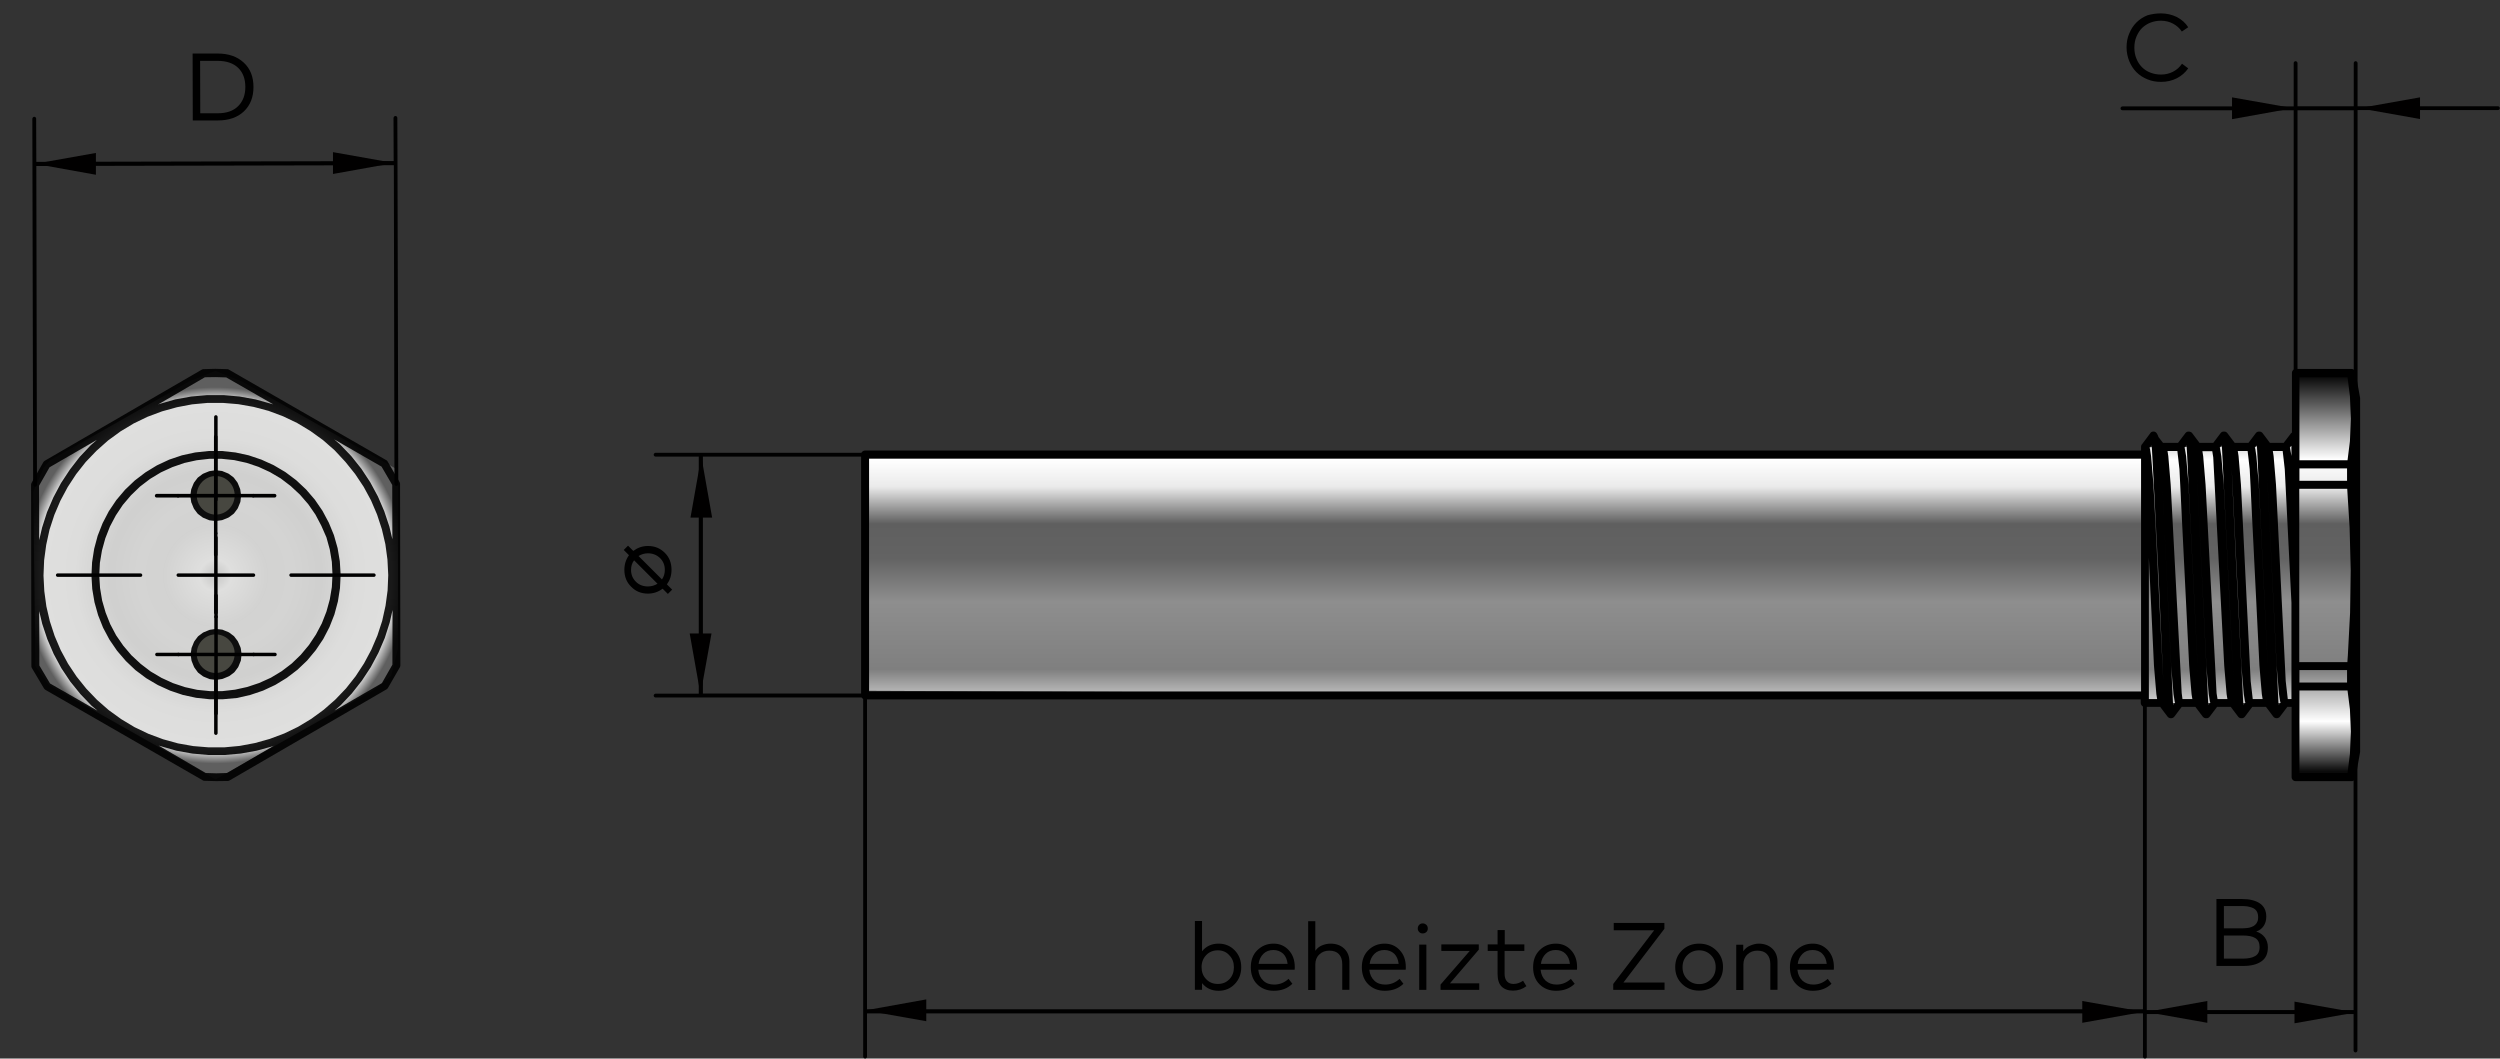 <?xml version="1.0" encoding="utf-8"?>
<!-- Generator: Adobe Illustrator 27.9.1, SVG Export Plug-In . SVG Version: 6.00 Build 0)  -->
<svg version="1.1" id="Ebene_1" xmlns="http://www.w3.org/2000/svg" xmlns:xlink="http://www.w3.org/1999/xlink" x="0px" y="0px"
	 viewBox="0 0 156.92 66.44" style="enable-background:new 0 0 156.92 66.44;" xml:space="preserve">
<rect x="0" y="0" width="156.92" height="66.44" fill="#333333" stroke="none"/>
<style type="text/css">
	.st0{fill:url(#SVGID_1_);}
	.st1{opacity:0.9;}
	.st2{fill:#DBDBDA;}
	.st3{fill:url(#SVGID_00000034085464030138664080000006704902793825260978_);}
	.st4{fill:none;stroke:#000000;stroke-width:0.227;stroke-miterlimit:10;}
	.st5{fill:#474740;}
	.st6{fill:#010000;}
</style>
<radialGradient id="SVGID_1_" cx="14.133" cy="36.873" r="12.028" gradientTransform="matrix(1.022 0 0 1.001 -0.917 -0.794)" gradientUnits="userSpaceOnUse">
	<stop  offset="0" style="stop-color:#0B0B0B"/>
	<stop  offset="0.081" style="stop-color:#FFFFFF"/>
	<stop  offset="0.264" style="stop-color:#7F7F7F"/>
	<stop  offset="0.396" style="stop-color:#8E8E8E"/>
	<stop  offset="0.539" style="stop-color:#636363"/>
	<stop  offset="0.718" style="stop-color:#EAEAEA"/>
	<stop  offset="0.899" style="stop-color:#FFFFFF"/>
	<stop  offset="0.981" style="stop-color:#5F5F5F"/>
</radialGradient>
<polygon class="st0" points="24.55,42.42 23.51,43.28 14.83,48.19 13.53,48.92 11.81,47.94 3.07,43 2.22,41.81 2.09,30.87 
	2.75,29.35 3.12,28.91 11.88,23.94 13.52,23.28 15.17,23.94 24.35,29.14 24.98,29.49 24.98,30.8 24.98,40.71 "/>
<g class="st1">
	<path class="st2" d="M14.88,31.11l-0.05-0.35l-0.13-0.32l-0.21-0.28l-0.28-0.21l-0.32-0.13l-0.35-0.04l-0.35,0.05l-0.32,0.13
		l-0.28,0.21l-0.21,0.28l-0.13,0.32l-0.05,0.35l0.05,0.35l0.13,0.32l0.21,0.28l0.28,0.21l0.32,0.13l0.35,0.05l0.35-0.05l0.32-0.13
		l0.28-0.21l0.21-0.28l0.13-0.32L14.88,31.11 M14.9,41.07l-0.05-0.35l-0.14-0.32l-0.21-0.28l-0.28-0.21l-0.32-0.13l-0.35-0.04
		l-0.35,0.05l-0.32,0.13l-0.28,0.21l-0.21,0.28l-0.13,0.32l-0.05,0.35l0.05,0.35l0.13,0.32l0.21,0.28l0.28,0.21l0.32,0.13l0.35,0.04
		l0.35-0.05l0.32-0.13l0.28-0.21l0.21-0.28l0.13-0.32L14.9,41.07 M21.11,36.08l-0.05-0.82l-0.13-0.81l-0.22-0.79l-0.31-0.76
		l-0.38-0.72l-0.46-0.68l-0.53-0.62l-0.59-0.56l-0.65-0.49l-0.7-0.42l-0.74-0.34l-0.78-0.26l-0.8-0.17l-0.81-0.09l-0.82,0
		l-0.81,0.09l-0.8,0.18l-0.77,0.26l-0.74,0.34l-0.7,0.42l-0.65,0.5l-0.59,0.57l-0.53,0.62l-0.46,0.68l-0.38,0.72l-0.3,0.76
		l-0.22,0.79l-0.13,0.81l-0.04,0.82l0.05,0.82l0.13,0.81l0.22,0.79l0.3,0.76l0.39,0.72l0.46,0.68l0.53,0.62l0.6,0.56l0.65,0.49
		l0.7,0.42l0.74,0.34l0.78,0.26l0.8,0.17l0.81,0.09l0.82,0l0.81-0.09l0.8-0.18l0.77-0.26l0.74-0.34l0.7-0.42l0.65-0.5l0.59-0.56
		l0.53-0.62l0.46-0.68l0.38-0.72l0.3-0.76l0.22-0.79l0.13-0.81L21.11,36.08 M24.61,36.07l-0.05-0.99l-0.13-0.98l-0.22-0.97
		l-0.31-0.94l-0.39-0.91l-0.47-0.87l-0.55-0.83l-0.62-0.77l-0.69-0.72l-0.75-0.65l-0.81-0.58l-0.85-0.51l-0.9-0.43l-0.93-0.35
		l-0.96-0.26l-0.98-0.17l-0.99-0.09l-0.99,0l-0.99,0.09l-0.98,0.18l-0.96,0.27l-0.93,0.35l-0.89,0.43l-0.85,0.51l-0.8,0.58
		l-0.75,0.65L5.2,28.83l-0.62,0.78l-0.54,0.83l-0.47,0.88l-0.39,0.91l-0.31,0.94l-0.22,0.97l-0.13,0.98l-0.04,0.99l0.05,0.99
		l0.14,0.98l0.22,0.97l0.31,0.94l0.39,0.91l0.47,0.87l0.55,0.83l0.62,0.78l0.69,0.72l0.75,0.65l0.81,0.58l0.85,0.51l0.9,0.43
		l0.93,0.35l0.96,0.26l0.98,0.17l0.99,0.09l0.99,0l0.99-0.09l0.98-0.18l0.96-0.27l0.93-0.35l0.89-0.43l0.85-0.51l0.8-0.58l0.75-0.66
		l0.68-0.72l0.62-0.78l0.54-0.83l0.47-0.88l0.39-0.91l0.31-0.95l0.22-0.97l0.13-0.98L24.61,36.07 M2.22,41.81l0-0.67l-0.01-2.67
		l0-2.68L2.2,33.11L2.2,30.43 M2.22,41.81l0.08,0.17l0.09,0.16l0.09,0.16l0.09,0.16l0.09,0.16l0.1,0.16l0.1,0.16l0.1,0.16
		 M12.83,48.76l-2.46-1.41l-2.46-1.42l-2.48-1.42l-2.48-1.42 M12.83,48.76l0.19,0.01l0.19,0.01l0.19,0l0.18,0l0.18,0l0.19,0
		l0.19-0.01l0.19-0.01 M24.16,43.05l-2.45,1.42l-2.46,1.43l-2.47,1.43l-2.47,1.43 M24.16,43.05l0.1-0.16l0.1-0.16l0.1-0.16
		l0.09-0.16l0.09-0.16l0.09-0.16l0.09-0.16l0.08-0.16 M24.88,30.38l0.01,2.67l0,2.68l0.01,2.69l0,2.69l0,0.67 M24.88,30.38
		l-0.08-0.16l-0.09-0.16l-0.09-0.16l-0.09-0.16l-0.09-0.16l-0.1-0.16l-0.1-0.16l-0.1-0.15 M14.26,23.43l2.46,1.41l2.46,1.42
		l2.48,1.42l2.48,1.42 M14.26,23.43l-0.19-0.01l-0.18-0.01l-0.19,0l-0.18,0l-0.19,0l-0.18,0l-0.19,0.01l-0.18,0.01 M2.94,29.14
		l2.45-1.42l2.46-1.43l2.47-1.43l2.47-1.43 M2.94,29.14l-0.1,0.16l-0.1,0.16l-0.1,0.16l-0.09,0.16l-0.09,0.16L2.37,30.1l-0.09,0.16
		L2.2,30.43"/>
	<path d="M13.58,49.03l-0.75-0.02c-0.02,0-0.04,0-0.06-0.01c-0.02-0.01-0.04-0.01-0.06-0.03l-9.86-5.67
		c-0.02-0.01-0.03-0.02-0.05-0.04c-0.02-0.02-0.03-0.03-0.04-0.05L2,41.93c-0.01-0.02-0.02-0.04-0.02-0.06
		c-0.01-0.02-0.01-0.04-0.01-0.06L1.95,30.43c0-0.02,0-0.04,0.01-0.06c0-0.02,0.01-0.04,0.02-0.06l0.74-1.3
		c0.01-0.02,0.03-0.04,0.04-0.05c0.02-0.01,0.03-0.03,0.05-0.04l9.84-5.71c0.02-0.01,0.04-0.02,0.06-0.03
		c0.02-0.01,0.04-0.01,0.06-0.01l0.74-0.02l0.75,0.02c0.02,0,0.04,0,0.06,0.01c0.02,0.01,0.04,0.01,0.06,0.03l9.86,5.67
		c0.02,0.01,0.04,0.02,0.05,0.04c0.02,0.01,0.03,0.03,0.04,0.05l0.75,1.29c0.01,0.02,0.02,0.04,0.02,0.06
		c0.01,0.02,0.01,0.04,0.01,0.06l0.02,11.38c0,0.02,0,0.04-0.01,0.06c0,0.02-0.01,0.04-0.02,0.06l-0.75,1.3
		c-0.01,0.02-0.03,0.04-0.04,0.05c-0.02,0.01-0.03,0.03-0.05,0.04l-9.84,5.71c-0.02,0.01-0.04,0.02-0.06,0.03
		c-0.02,0.01-0.04,0.01-0.06,0.01L13.58,49.03z M12.91,48.52l0.67,0.02l0.67-0.02l2.94-1.71l-0.1,0.04l-0.98,0.27l-1,0.18
		l-1.01,0.09l-1.02,0l-1.01-0.09l-1-0.18l-1.11-0.32L12.91,48.52z M14,25.29l-0.97,0l-0.97,0.09l-0.95,0.18l-0.94,0.26l-0.91,0.34
		l-0.87,0.42l-0.83,0.5l-0.78,0.57L6.05,28.3L5.38,29l-0.6,0.76l-0.53,0.81l-0.46,0.86l-0.38,0.89l-0.3,0.92L2.9,34.2l-0.13,0.96
		l-0.04,0.97l0.05,0.97l0.13,0.96L3.13,39l0.3,0.92l0.38,0.89l0.46,0.85l0.54,0.81l0.61,0.76l0.67,0.7l0.73,0.64l0.79,0.57l0.83,0.5
		l0.88,0.42l0.91,0.34l0.94,0.26l0.96,0.17l0.97,0.08l0.97,0l0.97-0.09l0.96-0.18l0.93-0.26l0.91-0.34l0.87-0.42l0.83-0.5l0.78-0.57
		l0.73-0.64l0.67-0.7l0.6-0.76l0.53-0.81l0.46-0.86l0.38-0.89l0.3-0.92l0.21-0.95l0.13-0.96l0.04-0.96l-0.05-0.98l-0.13-0.96
		l-0.22-0.94l-0.3-0.92l-0.38-0.89l-0.46-0.85l-0.54-0.81l-0.61-0.76L21,28.26l-0.73-0.64l-0.79-0.57l-0.83-0.5l-0.88-0.42
		l-0.91-0.34l-0.94-0.25l-0.96-0.17L14,25.29z M3.14,42.9l2.98,1.71L5.75,44.3l-0.7-0.73l-0.64-0.79l-0.56-0.84l-0.48-0.89
		l-0.4-0.93l-0.32-0.96l-0.19-0.8l0.01,3.41L3.14,42.9z M24.64,38.29l-0.18,0.79l-0.31,0.97l-0.4,0.93l-0.48,0.9l-0.56,0.85
		l-0.63,0.8l-0.7,0.74l-0.38,0.33l2.97-1.72l0.66-1.16L24.64,38.29z M2.45,30.49l0.01,3.41l0.18-0.78l0.31-0.97l0.4-0.93l0.48-0.9
		l0.56-0.85L5,28.68l0.7-0.74l0.38-0.33l-2.97,1.72L2.45,30.49z M20.98,27.58l0.37,0.32l0.7,0.73l0.63,0.79l0.56,0.85l0.48,0.89
		l0.4,0.93l0.32,0.96l0.19,0.8l-0.01-3.41l-0.67-1.15L20.98,27.58z M12.86,23.68l-2.94,1.71l0.11-0.04L11,25.07l1-0.18l1.01-0.09
		l1.02,0l1.01,0.09l1,0.18l1.11,0.31l-2.95-1.69l-0.67-0.02L12.86,23.68z M13.15,43.89l-0.84-0.09l-0.83-0.18l-0.8-0.27l-0.77-0.35
		l-0.73-0.43l-0.68-0.51L7.9,41.49l-0.55-0.64l-0.48-0.7l-0.4-0.75l-0.31-0.78L5.93,37.8l-0.14-0.83l-0.05-0.84l0.04-0.84l0.13-0.84
		l0.22-0.82l0.31-0.79l0.39-0.75l0.47-0.7l0.55-0.65l0.61-0.58l0.67-0.51l0.72-0.44l0.77-0.36l0.8-0.27l0.83-0.18l0.84-0.09l0.85,0
		l0.84,0.09l0.83,0.18l0.8,0.27l0.77,0.35l0.73,0.43l0.68,0.51l0.62,0.58l0.55,0.64l0.48,0.7l0.4,0.75l0.32,0.78l0.23,0.81
		l0.14,0.83l0.05,0.84c0,0.01,0,0.02,0,0.03l-0.04,0.82l-0.13,0.83l-0.22,0.82l-0.31,0.79l-0.39,0.75l-0.47,0.7l-0.54,0.65
		l-0.61,0.58l-0.67,0.51l-0.72,0.44l-0.77,0.36l-0.8,0.27l-0.82,0.19L14,43.89L13.15,43.89z M13.92,28.8l-0.79,0l-0.79,0.09
		l-0.77,0.17l-0.75,0.26l-0.72,0.33l-0.68,0.41l-0.63,0.48l-0.57,0.55l-0.51,0.6l-0.44,0.66l-0.37,0.7l-0.29,0.74L6.4,34.55
		l-0.13,0.78l-0.04,0.79l0.05,0.79l0.13,0.78l0.22,0.76l0.29,0.73l0.37,0.7l0.45,0.65l0.51,0.6l0.58,0.54l0.63,0.48l0.68,0.4
		l0.72,0.33l0.75,0.25l0.77,0.17l0.79,0.08l0.79,0l0.79-0.09l0.77-0.17l0.75-0.25L17,42.54l0.68-0.41l0.63-0.48l0.57-0.55l0.51-0.61
		l0.44-0.66l0.37-0.7l0.29-0.74l0.21-0.76l0.13-0.78l0.04-0.78l-0.04-0.8l-0.13-0.78l-0.21-0.76L20.17,33l-0.37-0.7l-0.45-0.65
		l-0.52-0.6l-0.58-0.54l-0.63-0.48l-0.68-0.4l-0.72-0.33l-0.75-0.25l-0.77-0.17L13.92,28.8z M13.56,42.67c-0.01,0-0.02,0-0.03,0
		l-0.35-0.04c-0.02,0-0.04-0.01-0.06-0.02l-0.32-0.13c-0.02-0.01-0.04-0.02-0.06-0.03l-0.28-0.21c-0.02-0.01-0.03-0.03-0.05-0.05
		L12.2,41.9c-0.01-0.02-0.02-0.04-0.03-0.06l-0.13-0.32c-0.01-0.02-0.01-0.04-0.02-0.06l-0.05-0.35c0-0.02,0-0.04,0-0.07l0.05-0.35
		c0-0.02,0.01-0.04,0.02-0.06l0.13-0.32c0.01-0.02,0.02-0.04,0.03-0.06l0.21-0.28c0.01-0.02,0.03-0.03,0.05-0.05l0.28-0.21
		c0.02-0.01,0.04-0.02,0.06-0.03l0.32-0.13c0.02-0.01,0.04-0.01,0.06-0.02l0.35-0.05c0.02,0,0.04,0,0.06,0l0.35,0.04
		c0.02,0,0.04,0.01,0.06,0.02l0.32,0.13c0.02,0.01,0.04,0.02,0.06,0.03l0.28,0.21c0.02,0.01,0.03,0.03,0.05,0.05l0.21,0.28
		c0.01,0.02,0.02,0.04,0.03,0.06l0.14,0.32c0.01,0.02,0.01,0.04,0.02,0.06l0.05,0.35c0,0.02,0,0.04,0,0.07l-0.04,0.35
		c0,0.02-0.01,0.04-0.02,0.06l-0.13,0.32c-0.01,0.02-0.02,0.04-0.03,0.06l-0.21,0.28c-0.01,0.02-0.03,0.03-0.05,0.05l-0.28,0.21
		c-0.02,0.01-0.04,0.02-0.06,0.03L14,42.6c-0.02,0.01-0.04,0.01-0.06,0.02l-0.35,0.05C13.58,42.67,13.57,42.67,13.56,42.67z
		 M13.28,42.13l0.28,0.04l0.28-0.04l0.26-0.11l0.22-0.17l0.17-0.23l0.11-0.26l0.04-0.28l-0.04-0.28l-0.11-0.26l-0.17-0.23
		l-0.23-0.17l-0.26-0.11l-0.28-0.04l-0.28,0.04l-0.26,0.11l-0.22,0.17l-0.17,0.23l-0.11,0.26l-0.04,0.28l0.04,0.28l0.11,0.26
		l0.17,0.22l0.23,0.17L13.28,42.13z M13.54,32.7c-0.01,0-0.02,0-0.03,0l-0.35-0.04c-0.02,0-0.04-0.01-0.06-0.02l-0.32-0.13
		c-0.02-0.01-0.04-0.02-0.06-0.03l-0.28-0.21c-0.02-0.01-0.03-0.03-0.05-0.05l-0.21-0.28c-0.01-0.02-0.02-0.04-0.03-0.06l-0.13-0.32
		C12,31.54,12,31.52,12,31.5l-0.05-0.35c0-0.02,0-0.04,0-0.07l0.05-0.35c0-0.02,0.01-0.04,0.02-0.06l0.13-0.32
		c0.01-0.02,0.02-0.04,0.03-0.06l0.21-0.28c0.01-0.02,0.03-0.03,0.05-0.05l0.28-0.21c0.02-0.01,0.04-0.02,0.06-0.03l0.32-0.13
		c0.02-0.01,0.04-0.01,0.06-0.02l0.35-0.05c0.02,0,0.04,0,0.06,0l0.35,0.04c0.02,0,0.04,0.01,0.06,0.02l0.32,0.13
		c0.02,0.01,0.04,0.02,0.06,0.03l0.28,0.21c0.02,0.01,0.03,0.03,0.05,0.05l0.21,0.28c0.01,0.02,0.02,0.04,0.03,0.06l0.13,0.32
		c0.01,0.02,0.01,0.04,0.02,0.06l0.05,0.35c0,0.02,0,0.04,0,0.07l-0.04,0.35c0,0.02-0.01,0.04-0.02,0.06l-0.13,0.32
		c-0.01,0.02-0.02,0.04-0.03,0.06l-0.21,0.28c-0.01,0.02-0.03,0.03-0.05,0.05l-0.28,0.21c-0.02,0.01-0.04,0.02-0.06,0.03l-0.32,0.13
		c-0.02,0.01-0.04,0.01-0.06,0.02l-0.35,0.05C13.56,32.7,13.55,32.7,13.54,32.7z M13.26,32.17l0.28,0.04l0.28-0.04l0.26-0.11
		l0.22-0.17l0.17-0.23l0.11-0.26l0.04-0.28l-0.04-0.28l-0.11-0.26l-0.17-0.22l-0.23-0.17l-0.26-0.11l-0.28-0.04l-0.28,0.04
		l-0.26,0.11l-0.22,0.17l-0.17,0.23l-0.11,0.26l-0.04,0.28l0.04,0.28l0.11,0.26l0.17,0.22L13,32.06L13.26,32.17z"/>
</g>
<linearGradient id="SVGID_00000144316271297905447960000006936042625726609565_" gradientUnits="userSpaceOnUse" x1="101.132" y1="48.69" x2="101.132" y2="23.431">
	<stop  offset="0.011" style="stop-color:#0B0B0B"/>
	<stop  offset="0.135" style="stop-color:#FFFFFF"/>
	<stop  offset="0.264" style="stop-color:#7F7F7F"/>
	<stop  offset="0.433" style="stop-color:#8E8E8E"/>
	<stop  offset="0.539" style="stop-color:#636363"/>
	<stop  offset="0.626" style="stop-color:#5F5F5F"/>
	<stop  offset="0.718" style="stop-color:#EAEAEA"/>
	<stop  offset="0.786" style="stop-color:#FFFFFF"/>
	<stop  offset="1" style="stop-color:#000000"/>
</linearGradient>
<polygon style="fill:url(#SVGID_00000144316271297905447960000006936042625726609565_);" points="134.7,28.07 144.01,28 
	144.08,23.43 147.64,23.57 147.73,48.69 144.14,48.69 143.92,44.13 134.63,44.13 134.63,43.74 54.53,43.36 54.53,28.53 
	134.63,28.46 "/>
<g>
	<defs>
		<rect id="SVGID_00000106113071634830053370000016849604288932808125_" y="21.38" width="27.13" height="29.52"/>
	</defs>
	<clipPath id="SVGID_00000181068534547671690800000004110066924472723391_">
		<use xlink:href="#SVGID_00000106113071634830053370000016849604288932808125_"  style="overflow:visible;"/>
	</clipPath>
</g>
<g>
	<defs>
		<rect id="SVGID_00000119083517112767492650000013853464111382513087_" x="52.17" y="21.38" width="97.73" height="29.52"/>
	</defs>
	<clipPath id="SVGID_00000098933731071156227170000014307288651979062457_">
		<use xlink:href="#SVGID_00000119083517112767492650000013853464111382513087_"  style="overflow:visible;"/>
	</clipPath>
</g>
<g>
	<path d="M13.66,3.36c0.69,0,1.23,0.19,1.64,0.57s0.61,0.89,0.61,1.53c0,0.64-0.2,1.15-0.6,1.53c-0.4,0.38-0.95,0.57-1.63,0.57
		l-1.58,0l-0.01-4.2L13.66,3.36z M12.56,3.82l0.01,3.29l1.1,0c0.56,0,0.98-0.15,1.28-0.45c0.3-0.3,0.45-0.7,0.45-1.2
		c0-0.51-0.15-0.91-0.45-1.2c-0.3-0.29-0.73-0.44-1.29-0.44L12.56,3.82z"/>
</g>
<g>
	<path d="M140.73,56.43c0.47,0,0.84,0.09,1.11,0.27c0.27,0.18,0.41,0.46,0.41,0.84c0,0.23-0.06,0.43-0.17,0.59
		c-0.11,0.16-0.27,0.28-0.46,0.34c0.22,0.07,0.4,0.19,0.53,0.36c0.13,0.17,0.2,0.38,0.2,0.63c0,0.4-0.13,0.69-0.4,0.88
		c-0.27,0.19-0.64,0.29-1.13,0.29h-1.7v-4.2H140.73z M139.59,56.88v1.39h1.13c0.12,0,0.23-0.01,0.33-0.02
		c0.1-0.01,0.19-0.03,0.28-0.07c0.09-0.03,0.16-0.07,0.22-0.13c0.06-0.05,0.11-0.12,0.14-0.2c0.04-0.08,0.05-0.18,0.05-0.29
		c0-0.11-0.02-0.2-0.05-0.28c-0.03-0.08-0.08-0.15-0.14-0.2c-0.06-0.05-0.13-0.09-0.22-0.12c-0.09-0.03-0.18-0.05-0.28-0.07
		c-0.1-0.01-0.21-0.02-0.33-0.02H139.59z M139.59,58.72v1.45h1.2c0.16,0,0.31-0.01,0.43-0.04c0.12-0.02,0.23-0.06,0.33-0.12
		c0.09-0.05,0.17-0.13,0.21-0.22c0.05-0.1,0.07-0.21,0.07-0.35c0-0.26-0.09-0.45-0.27-0.56c-0.18-0.11-0.44-0.16-0.78-0.16H139.59z"
		/>
</g>
<g>
	<path d="M135.63,0.84c0.37,0,0.7,0.08,1.01,0.23c0.3,0.16,0.54,0.37,0.71,0.64l-0.4,0.27c-0.14-0.21-0.33-0.38-0.56-0.5
		c-0.23-0.12-0.48-0.18-0.75-0.18c-0.23,0-0.45,0.04-0.66,0.12s-0.38,0.2-0.53,0.34c-0.15,0.15-0.26,0.33-0.35,0.54
		c-0.09,0.21-0.13,0.44-0.13,0.69s0.04,0.48,0.13,0.69c0.08,0.21,0.2,0.39,0.35,0.54c0.15,0.15,0.32,0.26,0.53,0.34
		s0.42,0.12,0.66,0.12c0.28,0,0.53-0.06,0.76-0.18c0.23-0.12,0.41-0.28,0.56-0.5l0.39,0.29c-0.18,0.26-0.42,0.47-0.71,0.62
		s-0.63,0.23-0.99,0.23c-0.31,0-0.6-0.05-0.86-0.16c-0.27-0.11-0.5-0.26-0.69-0.45s-0.34-0.42-0.45-0.69
		c-0.11-0.27-0.17-0.56-0.17-0.87s0.05-0.6,0.17-0.87c0.11-0.27,0.26-0.5,0.45-0.69s0.42-0.34,0.69-0.45
		C135.04,0.89,135.32,0.84,135.63,0.84z"/>
</g>
<g>
	<path d="M39.19,35.77c0-0.35,0.1-0.66,0.29-0.92l-0.33-0.33l0.27-0.27l0.33,0.33c0.27-0.2,0.57-0.31,0.92-0.31
		c0.42,0,0.77,0.14,1.06,0.43s0.42,0.64,0.42,1.07c0,0.35-0.1,0.65-0.29,0.91l0.33,0.33l-0.27,0.27l-0.33-0.33
		c-0.26,0.2-0.57,0.31-0.92,0.31c-0.42,0-0.77-0.14-1.05-0.43C39.33,36.55,39.19,36.19,39.19,35.77z M39.61,35.77
		c0,0.3,0.1,0.54,0.3,0.74c0.2,0.2,0.45,0.3,0.76,0.3c0.22,0,0.42-0.06,0.6-0.17l-1.47-1.47C39.67,35.34,39.61,35.54,39.61,35.77z
		 M40.67,34.73c-0.22,0-0.41,0.06-0.59,0.17l1.47,1.47c0.12-0.17,0.18-0.37,0.18-0.6c0-0.3-0.1-0.54-0.3-0.74
		C41.22,34.83,40.97,34.73,40.67,34.73z"/>
</g>
<g>
	<path d="M76.49,59.23c0.4,0,0.74,0.14,1.01,0.42c0.27,0.28,0.41,0.63,0.41,1.06s-0.14,0.78-0.41,1.06s-0.61,0.42-1.01,0.42
		c-0.44,0-0.78-0.16-1.04-0.48v0.42h-0.45v-4.32h0.45v1.9C75.71,59.39,76.05,59.23,76.49,59.23z M76.44,59.65
		c-0.29,0-0.54,0.1-0.73,0.3c-0.19,0.2-0.29,0.45-0.29,0.75c0,0.3,0.09,0.56,0.29,0.76c0.19,0.2,0.43,0.3,0.73,0.3
		c0.3,0,0.54-0.1,0.73-0.3c0.19-0.2,0.28-0.45,0.28-0.75c0-0.3-0.09-0.55-0.29-0.75C76.98,59.75,76.73,59.65,76.44,59.65z"/>
	<path d="M79.94,59.23c0.39,0,0.7,0.14,0.95,0.41c0.25,0.27,0.38,0.62,0.38,1.06c0,0.06,0,0.12-0.01,0.17h-2.28
		c0.03,0.3,0.14,0.52,0.32,0.69s0.41,0.24,0.68,0.24c0.34,0,0.64-0.12,0.9-0.36l0.24,0.31c-0.31,0.3-0.7,0.44-1.17,0.44
		c-0.42,0-0.77-0.14-1.04-0.41c-0.27-0.27-0.4-0.63-0.4-1.07c0-0.43,0.13-0.79,0.4-1.06C79.2,59.37,79.53,59.23,79.94,59.23z
		 M79.93,59.63c-0.26,0-0.47,0.08-0.63,0.24s-0.27,0.37-0.3,0.63h1.82c-0.03-0.27-0.12-0.48-0.28-0.64
		C80.37,59.71,80.17,59.63,79.93,59.63z"/>
	<path d="M82.56,59.68c0.11-0.16,0.25-0.27,0.42-0.34c0.17-0.07,0.35-0.11,0.53-0.11c0.35,0,0.64,0.1,0.86,0.31
		c0.22,0.21,0.33,0.48,0.33,0.83v1.76h-0.45v-1.61c0-0.27-0.07-0.48-0.21-0.63s-0.34-0.22-0.61-0.22c-0.25,0-0.45,0.08-0.62,0.24
		c-0.17,0.16-0.25,0.37-0.25,0.63v1.6h-0.45v-4.32h0.45V59.68z"/>
	<path d="M86.91,59.23c0.39,0,0.7,0.14,0.95,0.41c0.25,0.27,0.38,0.62,0.38,1.06c0,0.06,0,0.12-0.01,0.17h-2.28
		c0.03,0.3,0.14,0.52,0.32,0.69s0.41,0.24,0.68,0.24c0.34,0,0.64-0.12,0.9-0.36l0.24,0.31c-0.31,0.3-0.7,0.44-1.17,0.44
		c-0.42,0-0.77-0.14-1.04-0.41c-0.27-0.27-0.4-0.63-0.4-1.07c0-0.43,0.13-0.79,0.4-1.06C86.16,59.37,86.5,59.23,86.91,59.23z
		 M86.9,59.63c-0.26,0-0.47,0.08-0.63,0.24s-0.27,0.37-0.3,0.63h1.82c-0.03-0.27-0.12-0.48-0.28-0.64
		C87.34,59.71,87.14,59.63,86.9,59.63z"/>
	<path d="M89.3,57.96c0.09,0,0.16,0.03,0.23,0.09c0.06,0.06,0.09,0.14,0.09,0.23c0,0.09-0.03,0.17-0.09,0.22
		c-0.06,0.06-0.14,0.09-0.23,0.09s-0.17-0.03-0.22-0.09c-0.06-0.06-0.09-0.13-0.09-0.22c0-0.09,0.03-0.17,0.09-0.23
		C89.14,57.99,89.21,57.96,89.3,57.96z M89.53,62.13h-0.45v-2.84h0.45V62.13z"/>
	<path d="M92.82,59.61l-1.81,2.11h1.84v0.41h-2.43V61.8l1.83-2.11h-1.78v-0.41h2.35V59.61z"/>
	<path d="M95.67,59.69h-1.23v1.43c0,0.21,0.05,0.37,0.15,0.48c0.1,0.11,0.24,0.16,0.41,0.16c0.21,0,0.41-0.07,0.6-0.2l0.21,0.34
		c-0.25,0.19-0.53,0.28-0.84,0.28c-0.31,0-0.55-0.09-0.72-0.26C94.08,61.75,94,61.48,94,61.13v-1.44h-0.62v-0.41H94v-0.9h0.45v0.9
		h1.23V59.69z"/>
	<path d="M97.66,59.23c0.39,0,0.7,0.14,0.95,0.41c0.25,0.27,0.38,0.62,0.38,1.06c0,0.06,0,0.12-0.01,0.17h-2.28
		c0.03,0.3,0.14,0.52,0.32,0.69c0.19,0.16,0.41,0.24,0.68,0.24c0.34,0,0.64-0.12,0.9-0.36l0.24,0.31c-0.31,0.3-0.7,0.44-1.17,0.44
		c-0.42,0-0.77-0.14-1.04-0.41c-0.27-0.27-0.4-0.63-0.4-1.07c0-0.43,0.13-0.79,0.4-1.06C96.91,59.37,97.25,59.23,97.66,59.23z
		 M97.65,59.63c-0.26,0-0.47,0.08-0.63,0.24s-0.27,0.37-0.3,0.63h1.82c-0.03-0.27-0.12-0.48-0.28-0.64S97.89,59.63,97.65,59.63z"/>
	<path d="M104.47,58.3l-2.57,3.37h2.58v0.46h-3.22v-0.37l2.57-3.37h-2.54v-0.46h3.18V58.3z"/>
	<path d="M106.65,59.23c0.43,0,0.78,0.14,1.07,0.42c0.29,0.28,0.43,0.63,0.43,1.05c0,0.42-0.14,0.77-0.43,1.06s-0.64,0.42-1.07,0.42
		c-0.43,0-0.78-0.14-1.07-0.42s-0.43-0.63-0.43-1.06c0-0.42,0.14-0.77,0.43-1.05C105.87,59.37,106.22,59.23,106.65,59.23z
		 M107.39,59.95c-0.2-0.2-0.45-0.3-0.74-0.3s-0.54,0.1-0.74,0.3s-0.3,0.45-0.3,0.76s0.1,0.56,0.3,0.76c0.2,0.2,0.45,0.3,0.74,0.3
		s0.54-0.1,0.74-0.3c0.2-0.2,0.3-0.45,0.3-0.76S107.59,60.15,107.39,59.95z"/>
	<path d="M110.38,59.23c0.35,0,0.64,0.1,0.86,0.31s0.33,0.48,0.33,0.83v1.76h-0.45v-1.61c0-0.27-0.07-0.48-0.21-0.63
		c-0.14-0.15-0.34-0.22-0.61-0.22c-0.25,0-0.45,0.08-0.62,0.24s-0.25,0.37-0.25,0.63v1.6h-0.45v-2.84h0.44v0.41
		c0.11-0.16,0.25-0.28,0.42-0.35S110.19,59.23,110.38,59.23z"/>
	<path d="M113.78,59.23c0.39,0,0.7,0.14,0.95,0.41c0.25,0.27,0.38,0.62,0.38,1.06c0,0.06,0,0.12-0.01,0.17h-2.28
		c0.03,0.3,0.14,0.52,0.32,0.69c0.19,0.16,0.41,0.24,0.68,0.24c0.34,0,0.64-0.12,0.9-0.36l0.24,0.31c-0.31,0.3-0.7,0.44-1.17,0.44
		c-0.42,0-0.77-0.14-1.04-0.41c-0.27-0.27-0.4-0.63-0.4-1.07c0-0.43,0.13-0.79,0.4-1.06C113.04,59.37,113.37,59.23,113.78,59.23z
		 M113.77,59.63c-0.26,0-0.47,0.08-0.63,0.24s-0.27,0.37-0.3,0.63h1.82c-0.03-0.27-0.12-0.48-0.28-0.64S114.01,59.63,113.77,59.63z"
		/>
</g>
<path class="st4" d="M43.99,28.54 M43.99,28.54"/>
<path d="M8.82,36.21h-5.2c-0.06,0-0.11-0.05-0.11-0.11s0.05-0.11,0.11-0.11h5.2c0.06,0,0.11,0.05,0.11,0.11S8.89,36.21,8.82,36.21z"
	/>
<path d="M13.55,46.13c-0.06,0-0.11-0.05-0.11-0.11v-5.2c0-0.06,0.05-0.11,0.11-0.11s0.11,0.05,0.11,0.11v5.2
	C13.66,46.08,13.61,46.13,13.55,46.13z"/>
<path d="M23.47,36.21h-5.2c-0.06,0-0.11-0.05-0.11-0.11s0.05-0.11,0.11-0.11h5.2c0.06,0,0.11,0.05,0.11,0.11
	S23.53,36.21,23.47,36.21z"/>
<path d="M13.56,38.83c-0.06,0-0.11-0.05-0.11-0.11v-1.34c0-0.06,0.05-0.11,0.11-0.11s0.11,0.05,0.11,0.11v1.34
	C13.67,38.78,13.62,38.83,13.56,38.83z"/>
<path d="M11.2,41.19H9.85c-0.06,0-0.11-0.05-0.11-0.11s0.05-0.11,0.11-0.11h1.34c0.06,0,0.11,0.05,0.11,0.11S11.26,41.19,11.2,41.19
	z"/>
<path d="M13.56,44.9c-0.06,0-0.11-0.05-0.11-0.11v-1.34c0-0.06,0.05-0.11,0.11-0.11s0.11,0.05,0.11,0.11v1.34
	C13.67,44.84,13.62,44.9,13.56,44.9z"/>
<path d="M17.26,41.19h-1.34c-0.06,0-0.11-0.05-0.11-0.11s0.05-0.11,0.11-0.11h1.34c0.06,0,0.11,0.05,0.11,0.11
	S17.32,41.19,17.26,41.19z"/>
<path d="M13.54,28.86c-0.06,0-0.11-0.05-0.11-0.11v-1.34c0-0.06,0.05-0.11,0.11-0.11s0.11,0.05,0.11,0.11v1.34
	C13.65,28.81,13.6,28.86,13.54,28.86z"/>
<path d="M11.18,31.23H9.83c-0.06,0-0.11-0.05-0.11-0.11S9.77,31,9.83,31h1.34c0.06,0,0.11,0.05,0.11,0.11S11.24,31.23,11.18,31.23z"
	/>
<path d="M13.54,34.93c-0.06,0-0.11-0.05-0.11-0.11v-1.34c0-0.06,0.05-0.11,0.11-0.11s0.11,0.05,0.11,0.11v1.34
	C13.65,34.88,13.6,34.93,13.54,34.93z"/>
<path d="M17.24,31.23H15.9c-0.06,0-0.11-0.05-0.11-0.11S15.84,31,15.9,31h1.34c0.06,0,0.11,0.05,0.11,0.11S17.3,31.23,17.24,31.23z"
	/>
<path d="M2.2,30.55c-0.07,0-0.12-0.06-0.12-0.12L2.03,7.46c0-0.07,0.06-0.13,0.12-0.13c0,0,0,0,0,0c0.07,0,0.12,0.06,0.12,0.12
	l0.01,2.71l22.43-0.05L24.7,7.41c0-0.07,0.06-0.13,0.12-0.13c0,0,0,0,0,0c0.07,0,0.12,0.06,0.12,0.12l0.01,2.82c0,0,0,0.01,0,0.01
	c0,0,0,0.01,0,0.01L25,30.38c0,0.07-0.06,0.12-0.12,0.12c0,0,0,0,0,0c-0.07,0-0.12-0.06-0.12-0.12l-0.04-20.01L2.28,10.42
	l0.04,20.01C2.32,30.5,2.27,30.55,2.2,30.55C2.2,30.55,2.2,30.55,2.2,30.55z"/>
<path d="M54.3,43.78H41.15c-0.07,0-0.12-0.06-0.12-0.12s0.06-0.12,0.12-0.12h2.71V28.66h-2.71c-0.07,0-0.12-0.06-0.12-0.12
	s0.06-0.12,0.12-0.12H54.3c0.07,0,0.12,0.06,0.12,0.12s-0.06,0.12-0.12,0.12H44.12v14.87H54.3c0.07,0,0.12,0.06,0.12,0.12
	S54.37,43.78,54.3,43.78z"/>
<path d="M134.63,66.44c-0.07,0-0.12-0.06-0.12-0.12v-2.71H54.42v2.71c0,0.07-0.06,0.12-0.12,0.12s-0.12-0.06-0.12-0.12V43.65
	c0-0.07,0.06-0.12,0.12-0.12s0.12,0.06,0.12,0.12v19.7h80.09V44.13c0-0.07,0.06-0.12,0.12-0.12s0.12,0.06,0.12,0.12V63.4h12.98
	V47.16c0-0.07,0.06-0.12,0.12-0.12s0.12,0.06,0.12,0.12v18.78c0,0.07-0.06,0.12-0.12,0.12s-0.12-0.06-0.12-0.12v-2.29h-12.98v2.67
	C134.76,66.39,134.7,66.44,134.63,66.44z M147.86,25.16c-0.07,0-0.12-0.06-0.12-0.12V6.92h-3.53v16.52c0,0.07-0.06,0.12-0.12,0.12
	s-0.12-0.06-0.12-0.12V6.92h-10.75c-0.07,0-0.12-0.06-0.12-0.12s0.06-0.12,0.12-0.12h10.75V3.96c0-0.07,0.06-0.12,0.12-0.12
	s0.12,0.06,0.12,0.12v2.71h3.53V3.96c0-0.07,0.06-0.12,0.12-0.12s0.12,0.06,0.12,0.12v2.71h8.81c0.07,0,0.12,0.06,0.12,0.12
	s-0.06,0.12-0.12,0.12h-8.81v18.11C147.99,25.1,147.93,25.16,147.86,25.16z"/>
<path d="M43.99,28.54"/>
<path d="M147.58,49.03C147.57,49.03,147.57,49.03,147.58,49.03h-3.49c-0.14,0-0.25-0.11-0.25-0.25l0,0c0,0,0,0,0,0
	c0,0,0-0.01,0-0.01c0,0,0-0.01,0-0.01v-4.39h-0.27l-0.46,0.61c-0.05,0.07-0.13,0.1-0.21,0.1c-0.08,0-0.16-0.03-0.21-0.1l-0.46-0.61
	h-0.86l-0.46,0.61c-0.05,0.07-0.13,0.11-0.22,0.1c-0.07,0.01-0.16-0.03-0.21-0.1l-0.46-0.61h-0.86l-0.46,0.61
	c-0.05,0.07-0.13,0.11-0.22,0.1c-0.08,0.01-0.16-0.03-0.22-0.1l-0.46-0.61h-0.86l-0.46,0.61c-0.05,0.07-0.15,0.11-0.21,0.1
	c-0.08,0.01-0.16-0.03-0.22-0.1l-0.46-0.61h-0.97c-0.14,0-0.25-0.11-0.25-0.25V43.9H54.3c-0.14,0-0.25-0.11-0.25-0.25V28.55
	c0,0,0,0,0-0.01c0,0,0,0,0-0.01c0-0.14,0.11-0.25,0.25-0.25h80.09v-0.18c0-0.01,0-0.02,0-0.02c0-0.02,0-0.04,0-0.06
	c0-0.03,0.02-0.07,0.03-0.1c0-0.01,0.01-0.02,0.02-0.02l0.53-0.71c0.01-0.02,0.03-0.03,0.04-0.05c0.02-0.02,0.05-0.03,0.08-0.04
	c0.03-0.01,0.07-0.02,0.1-0.01c0.04,0,0.07,0.01,0.1,0.03c0.02,0.01,0.05,0.03,0.07,0.06c0.01,0.02,0.03,0.04,0.04,0.06l0.05,0.1
	c0.01,0.02,0.02,0.04,0.02,0.06l0.01,0.03l0.29,0.37h0.94l0.46-0.61c0.05-0.07,0.14-0.11,0.22-0.1c0.09,0.01,0.16,0.03,0.21,0.1
	l0.46,0.61h0.86l0.46-0.61c0.05-0.07,0.13-0.11,0.22-0.1c0.07-0.01,0.16,0.03,0.21,0.1l0.46,0.61h0.86l0.46-0.61
	c0.05-0.07,0.12-0.1,0.21-0.1c0.08-0.01,0.17,0.03,0.22,0.1l0.46,0.61h0.86l0.46-0.6c0.02-0.02,0.04-0.04,0.06-0.05v-3.72
	c0,0,0-0.01,0-0.01s0-0.01,0-0.01c0-0.14,0.11-0.25,0.25-0.25h3.49c0.06,0.01,0.05,0,0.07,0.01c0.04,0.01,0.07,0.03,0.1,0.05l0,0
	c0,0,0,0,0,0c0.03,0.02,0.05,0.05,0.06,0.08c0.01,0.02,0.02,0.04,0.02,0.07l0.29,1.62c0,0,0,0.01,0,0.01l0,0c0,0,0,0,0,0
	c0,0.01,0,0.02,0,0.03v22.12c0,0,0,0,0,0c0,0.02,0,0.03,0,0.05l-0.29,1.62c0,0.03-0.01,0.05-0.02,0.07
	c-0.01,0.03-0.03,0.05-0.06,0.08c-0.03,0.03-0.07,0.05-0.11,0.06C147.61,49.03,147.6,49.03,147.58,49.03z M144.33,48.51h3.02
	l0.15-1.19l0.06-1.4l-0.06-1.4l-0.15-1.18h-3.02V48.51z M142.29,29.5l0.73,14.77l0.13-0.17l-0.01-0.02
	c-0.01-0.02-0.01-0.04-0.02-0.06l-0.07-0.45l-0.15-1.79L142.29,29.5z M135.68,29.56l0.72,14.71l0.13-0.17l-0.01-0.01
	c-0.01-0.02-0.02-0.04-0.02-0.06l-0.07-0.45l-0.15-1.79L135.68,29.56z M137.88,29.45l0.73,14.82l0.13-0.17l-0.01-0.02
	c-0.01-0.02-0.01-0.04-0.02-0.06l-0.07-0.45l-0.15-1.79L137.88,29.45z M140.08,29.45l0.24,5.26l0.49,9.56l0.13-0.17l-0.01-0.02
	c-0.01-0.02-0.01-0.04-0.02-0.06l-0.07-0.45l-0.15-1.79L140.08,29.45z M143.6,43.88h0.23v-6.04l-0.42-8.39l-0.13-1.14h-0.62
	l0.05,0.32l0.15,1.8l0.61,12.32L143.6,43.88z M141.4,43.88h0.62l-0.05-0.31l-0.15-1.79l-0.61-12.33l-0.13-1.14h-0.62l0.05,0.32
	l0.15,1.8l0.61,12.32L141.4,43.88z M139.19,43.88h0.62l-0.05-0.31l-0.15-1.79l-0.69-13.08l-0.06-0.38h-0.62l0.05,0.32l0.15,1.8
	l0.69,13.07L139.19,43.88z M136.99,43.88h0.62l-0.05-0.31l-0.15-1.79l-0.61-12.33l-0.13-1.14h-0.62l0.05,0.32l0.15,1.8l0.69,13.07
	L136.99,43.88z M134.88,43.88h0.52l-0.05-0.31l-0.15-1.79l-0.32-6.78V43.88z M54.55,43.4h79.84V28.79H54.55V43.4z M144.33,42.84
	h2.99v-0.78h-2.99V42.84z M141.53,28.09l0.01,0.03c0.01,0.02,0.01,0.04,0.02,0.06l0.07,0.46l0.15,1.8l0.61,12.29l-0.73-14.8
	L141.53,28.09z M137.12,28.09l0.01,0.03l0.09,0.52l0.15,1.8l0.61,12.23l-0.73-14.74L137.12,28.09z M139.33,28.09l0.01,0.03
	l0.09,0.52l0.15,1.8l0.61,12.23l-0.73-14.74L139.33,28.09z M134.92,28.1l0.01,0.02c0.01,0.02,0.01,0.04,0.02,0.06l0.07,0.46
	l0.15,1.8l0.61,12.19l-0.29-6.5l-0.43-8.19L134.92,28.1z M144.33,41.56h3.01l0.03-0.43l0.14-2.66l0.04-2.67l-0.07-2.68l-0.15-2.44
	h-3.01v7.15c0,0,0,0,0,0V41.56z M144.33,30.18h2.99v-0.78h-2.99V30.18z M144.33,28.89h3.02l0.15-1.2l0.06-1.41l-0.06-1.41
	l-0.15-1.19h-3.02v3.77c0,0,0,0,0,0.01v0.19c0,0,0,0.01,0,0.01V28.89z M143.73,28.09l0.01,0.03l0.09,0.5v-0.66L143.73,28.09z"/>
<ellipse class="st5" cx="13.54" cy="41.03" rx="1.19" ry="1.21"/>
<ellipse class="st5" cx="13.54" cy="31.09" rx="1.19" ry="1.21"/>
<path d="M13.55,31.48c-0.06,0-0.11-0.05-0.11-0.11v-5.2c0-0.06,0.05-0.11,0.11-0.11s0.11,0.05,0.11,0.11v5.2
	C13.66,31.43,13.61,31.48,13.55,31.48z"/>
<path d="M13.56,43.55c-0.06,0-0.11-0.05-0.11-0.11v-2.25H11.2c-0.06,0-0.11-0.05-0.11-0.11s0.05-0.11,0.11-0.11h2.25v-2.25
	c0-0.06,0.05-0.11,0.11-0.11s0.11,0.05,0.11,0.11v2.25h2.25c0.06,0,0.11,0.05,0.11,0.11s-0.05,0.11-0.11,0.11h-2.25v2.25
	C13.67,43.5,13.62,43.55,13.56,43.55z M13.55,38.57c-0.06,0-0.11-0.05-0.11-0.11v-2.25h-2.25c-0.06,0-0.11-0.05-0.11-0.11
	s0.05-0.11,0.11-0.11h2.25v-2.25c0-0.06,0.05-0.11,0.11-0.11s0.11,0.05,0.11,0.11v2.25h2.25c0.06,0,0.11,0.05,0.11,0.11
	s-0.05,0.11-0.11,0.11h-2.25v2.25C13.66,38.52,13.61,38.57,13.55,38.57z M13.54,33.59c-0.06,0-0.11-0.05-0.11-0.11v-2.25h-2.25
	c-0.06,0-0.11-0.05-0.11-0.11S11.11,31,11.18,31h2.25v-2.25c0-0.06,0.05-0.11,0.11-0.11s0.11,0.05,0.11,0.11V31h2.25
	c0.06,0,0.11,0.05,0.11,0.11s-0.05,0.11-0.11,0.11h-2.25v2.25C13.65,33.54,13.6,33.59,13.54,33.59z"/>
<polyline class="st6" points="24.73,10.23 20.9,10.92 20.9,9.55 "/>
<polyline class="st6" points="2.19,10.28 6.02,9.6 6.02,10.97 "/>
<polyline class="st6" points="143.93,6.79 140.1,7.48 140.1,6.11 "/>
<polyline class="st6" points="148.07,6.79 151.9,6.11 151.9,7.47 "/>
<polyline class="st6" points="134.54,63.51 130.7,64.2 130.7,62.83 "/>
<polyline class="st6" points="147.85,63.55 144.02,64.23 144.02,62.87 "/>
<polyline class="st6" points="54.31,63.42 58.14,62.73 58.14,64.1 "/>
<polyline class="st6" points="134.72,63.52 138.55,62.83 138.55,64.2 "/>
<polyline class="st6" points="44.02,28.65 44.7,32.49 43.34,32.49 "/>
<polyline class="st6" points="43.97,43.59 43.29,39.76 44.66,39.76 "/>
</svg>
